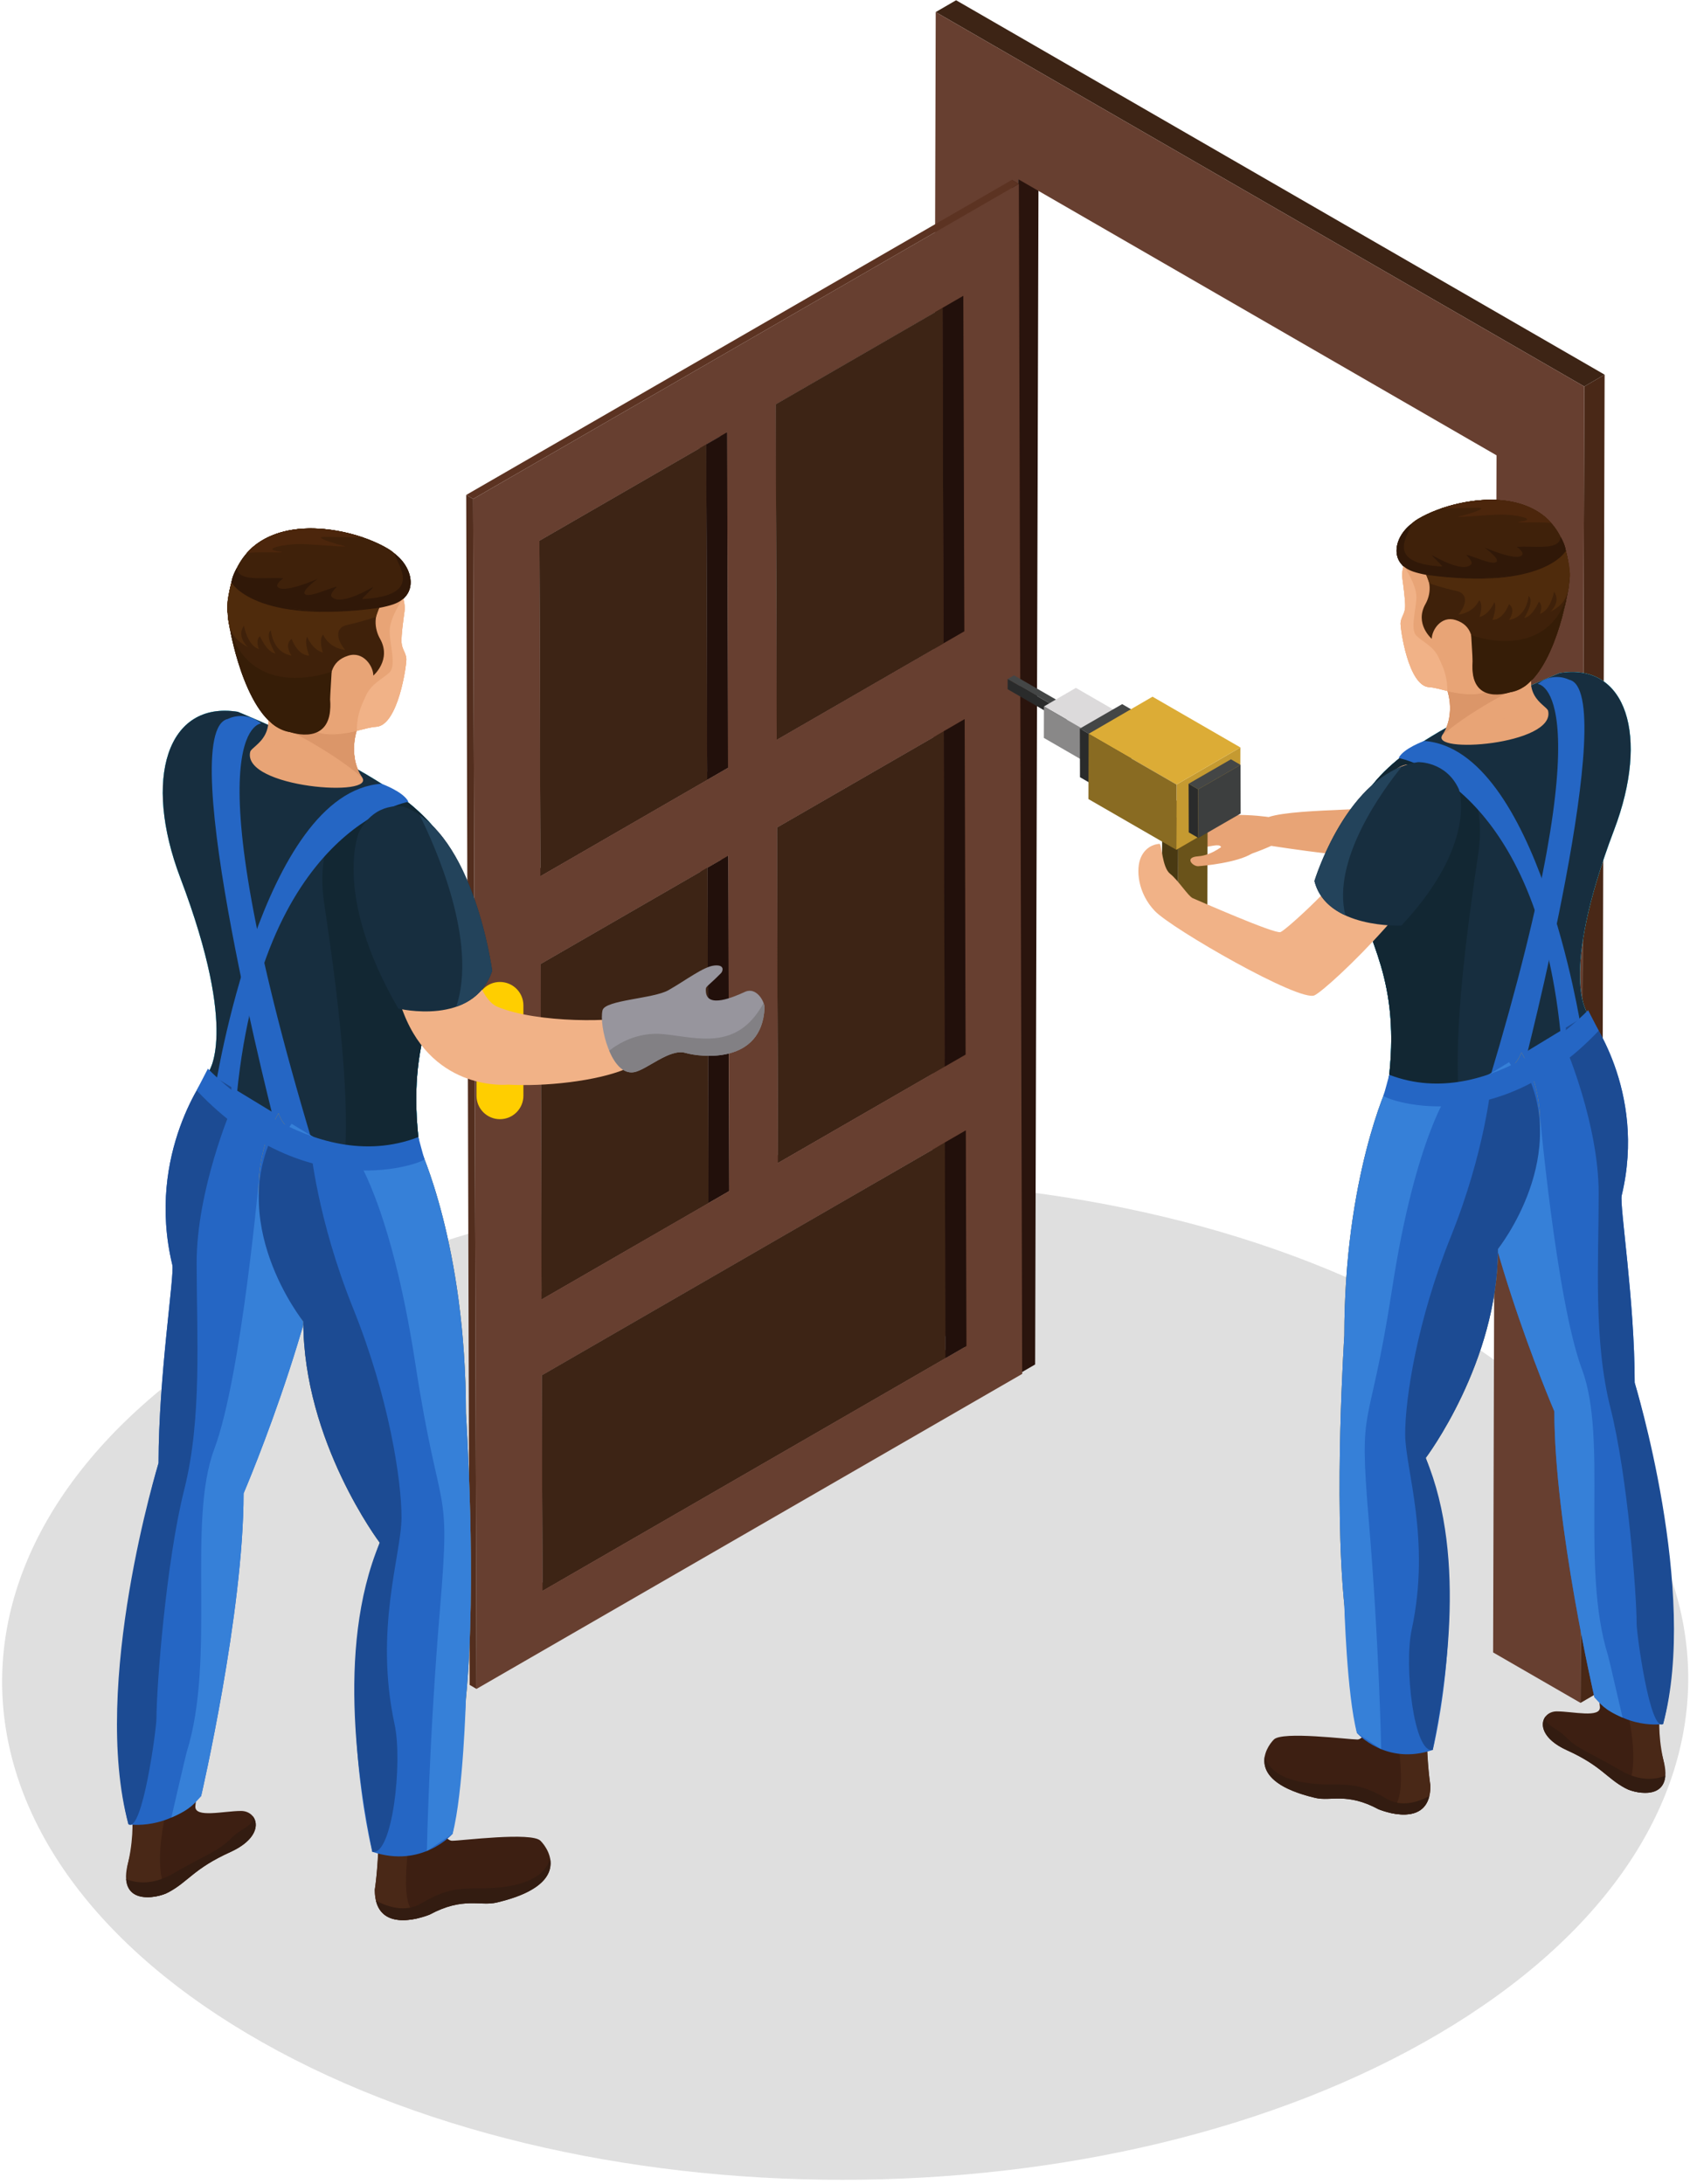 <?xml version="1.0" encoding="UTF-8"?> <svg xmlns="http://www.w3.org/2000/svg" width="195" height="252" viewBox="0 0 195 252" fill="none"><g opacity="0.2"><path d="M28.961 153.107C-9.154 175.625 -9.349 212.13 28.512 234.648C66.377 257.162 127.963 257.162 166.077 234.648C204.186 212.13 204.399 175.625 166.534 153.105C128.666 130.59 67.074 130.594 28.961 153.107Z" fill="#5D5D5D"></path></g><path d="M117.48 20.674L119.83 19.309L119.439 157.449L117.09 158.815L117.48 20.674Z" fill="#2A140D"></path><path d="M182.799 44.598L185.148 43.233L184.719 195.137L182.369 196.502L182.799 44.598Z" fill="#492817"></path><path d="M107.967 1.393L110.318 0.028L185.148 43.233L182.799 44.598L107.967 1.393Z" fill="#3D2415"></path><path d="M182.799 44.598L182.369 196.502L172.283 190.68L172.676 52.541L117.48 20.674L117.09 158.815L107.537 153.297L107.967 1.393L182.799 44.598Z" fill="#673F30"></path><path d="M111.438 130.443L110.639 129.979L110.705 154.859L111.51 155.324L111.438 130.443Z" fill="#532E1E"></path><path d="M109.088 156.719L108.303 156.252L61.783 183.106L62.592 183.57L109.088 156.719Z" fill="#361A11"></path><path d="M111.51 155.324L110.705 154.859L61.783 183.106L62.592 183.57L111.51 155.324Z" fill="#5C3322"></path><path d="M109.023 131.836L108.227 131.371L108.303 156.252L109.088 156.719L109.023 131.836Z" fill="#31170F"></path><path d="M111.438 130.443L110.639 129.979L108.227 131.371L109.023 131.836L111.438 130.443Z" fill="#361A11"></path><path d="M111.307 82.984L110.506 82.523L110.613 121.231L111.414 121.693L111.307 82.984Z" fill="#532E1E"></path><path d="M111.414 121.693L110.613 121.231L88.965 133.732L89.756 134.191L111.414 121.693Z" fill="#5C3322"></path><path d="M109.002 123.088L108.201 122.625L88.965 133.732L89.756 134.191L109.002 123.088Z" fill="#361A11"></path><path d="M108.896 84.378L108.094 83.915L108.201 122.625L109.002 123.088L108.896 84.378Z" fill="#31170F"></path><path d="M111.307 82.984L110.506 82.523L108.094 83.915L108.896 84.378L111.307 82.984Z" fill="#361A11"></path><path d="M109.023 131.836L108.227 131.371L61.713 158.225L62.514 158.69L109.023 131.836Z" fill="#462317"></path><path d="M62.514 158.69L62.592 183.57L109.088 156.719L109.023 131.836L62.514 158.69Z" fill="#3D2415"></path><path d="M62.514 158.69L61.713 158.225L61.783 183.106L62.592 183.57L62.514 158.69Z" fill="#3E2015"></path><path d="M84.138 137.438L83.343 136.975L61.69 149.475L62.486 149.938L84.138 137.438Z" fill="#5C3322"></path><path d="M81.743 138.826L80.939 138.363L61.69 149.475L62.486 149.938L81.743 138.826Z" fill="#361A11"></path><path d="M89.645 95.487L89.755 134.191L109.002 123.088L108.896 84.378L89.645 95.487Z" fill="#3D2415"></path><path d="M89.646 95.487L88.85 95.019L88.965 133.732L89.756 134.191L89.646 95.487Z" fill="#3E2015"></path><path d="M108.896 84.378L108.094 83.915L88.85 95.02L89.646 95.487L108.896 84.378Z" fill="#462317"></path><path d="M84.039 98.728L83.24 98.266L83.344 136.975L84.139 137.438L84.039 98.728Z" fill="#532E1E"></path><path d="M81.631 100.117L80.834 99.652L80.94 138.363L81.744 138.826L81.631 100.117Z" fill="#31170F"></path><path d="M81.631 100.117L81.744 138.826L62.486 149.938L84.139 137.438L84.039 98.728L81.631 100.117Z" fill="#22100B"></path><path d="M84.039 98.728L83.24 98.266L80.834 99.652L81.631 100.117L84.039 98.728Z" fill="#361A11"></path><path d="M111.268 72.847L110.477 72.389L88.818 84.887L89.625 85.35L111.268 72.847Z" fill="#5C3322"></path><path d="M108.865 74.241L108.065 73.779L88.818 84.887L89.625 85.35L108.865 74.241Z" fill="#361A11"></path><path d="M111.152 34.143L110.363 33.682L110.477 72.389L111.268 72.847L111.152 34.143Z" fill="#532E1E"></path><path d="M117.559 21.225L116.76 20.759L117.146 158.072L117.943 158.539L117.559 21.225Z" fill="#31170F"></path><path d="M108.748 35.532L107.959 35.069L108.065 73.779L108.865 74.241L108.748 35.532Z" fill="#31170F"></path><path d="M111.152 34.143L110.363 33.682L107.959 35.069L108.748 35.532L111.152 34.143Z" fill="#361A11"></path><path d="M62.379 111.229L61.582 110.768L61.69 149.475L62.486 149.938L62.379 111.229Z" fill="#3E2015"></path><path d="M81.631 100.117L80.834 99.652L61.582 110.768L62.379 111.229L81.631 100.117Z" fill="#462317"></path><path d="M62.379 111.229L62.486 149.938L81.744 138.826L81.631 100.117L62.379 111.229Z" fill="#3D2415"></path><path d="M84 88.592L83.209 88.13L61.551 100.631L62.352 101.098L84 88.592Z" fill="#5C3322"></path><path d="M81.596 89.984L80.803 89.518L61.551 100.631L62.352 101.098L81.596 89.984Z" fill="#361A11"></path><path d="M89.51 46.646L88.713 46.179L88.818 84.887L89.625 85.35L89.51 46.646Z" fill="#3E2015"></path><path d="M108.748 35.532L107.959 35.069L88.713 46.179L89.51 46.646L108.748 35.532Z" fill="#462317"></path><path d="M83.898 49.884L83.096 49.422L83.209 88.13L84 88.592L83.898 49.884Z" fill="#532E1E"></path><path d="M83.898 49.884L83.096 49.422L80.693 50.808L81.492 51.274L83.898 49.884Z" fill="#361A11"></path><path d="M81.492 51.274L80.693 50.808L80.803 89.518L81.596 89.984L81.492 51.274Z" fill="#31170F"></path><path d="M62.24 62.389L61.451 61.923L61.551 100.631L62.352 101.098L62.24 62.389Z" fill="#3E2015"></path><path d="M81.492 51.274L80.693 50.808L61.451 61.923L62.24 62.389L81.492 51.274Z" fill="#462317"></path><path d="M62.24 62.389L62.352 101.098L81.596 89.984L81.492 51.274L62.24 62.389Z" fill="#3D2415"></path><path d="M54.59 57.574L54.981 194.889L117.944 158.539L117.559 21.224L54.59 57.574ZM111.152 34.143L111.267 72.848L89.624 85.35L89.509 46.646L108.747 35.533L111.152 34.143ZM111.307 82.984L111.414 121.693L89.756 134.191L89.647 95.486L108.897 84.377L111.307 82.984ZM62.592 183.57L62.514 158.689L109.024 131.835L111.438 130.442L111.51 155.323L62.592 183.57ZM62.486 149.938L62.379 111.229L81.631 100.117L84.039 98.728L84.139 137.438L62.486 149.938ZM62.352 101.098L62.241 62.389L81.493 51.274L83.899 49.884L84 88.592L62.352 101.098Z" fill="#673F30"></path><path d="M109.023 131.836L111.438 130.443L111.51 155.324L62.592 183.57L109.088 156.719L109.023 131.836Z" fill="#22100B"></path><path d="M108.748 35.532L108.865 74.241L89.625 85.35L111.268 72.847L111.152 34.143L108.748 35.532Z" fill="#22100B"></path><path d="M89.51 46.646L89.625 85.35L108.865 74.241L108.748 35.532L89.51 46.646Z" fill="#3D2415"></path><path d="M81.492 51.274L81.596 89.984L62.352 101.098L84 88.592L83.898 49.884L81.492 51.274Z" fill="#22100B"></path><path d="M117.559 21.225L116.76 20.759L53.793 57.112L54.59 57.574L117.559 21.225Z" fill="#5C3322"></path><path d="M54.59 57.574L53.793 57.112L54.188 194.422L54.98 194.889L54.59 57.574Z" fill="#532E1E"></path><path d="M108.896 84.378L109.002 123.088L89.756 134.191L111.414 121.693L111.307 82.984L108.896 84.378Z" fill="#22100B"></path><path d="M54.98 126.443C54.98 127.935 56.193 129.146 57.682 129.146C59.178 129.146 60.392 127.935 60.392 126.443V116.013C60.392 114.521 59.178 113.312 57.682 113.312C56.193 113.312 54.98 114.521 54.98 116.013V126.443Z" fill="#FFCE00"></path><path d="M27.438 82.137C27.438 82.137 41.944 88.035 47.858 93.238C53.77 98.44 53.114 102.607 52.156 108.696C51.193 114.786 46.7 119.331 48.415 132.413C48.415 132.413 35.252 136.745 23.989 123.802C23.989 123.802 27.692 119.452 20.805 101.292C16.479 89.891 19.264 80.847 27.438 82.137Z" fill="#44D0E9"></path><path d="M41.203 82.978C41.203 82.978 39.656 86.999 41.736 89.642C43.654 92.079 27.927 90.915 28.869 86.764C29.051 85.956 33.066 84.872 29.523 78.842L41.203 82.978Z" fill="#E8A476"></path><path d="M40.927 87.356C40.927 87.356 36.784 90.994 30.943 85.148L31.464 83.231L31.591 82.154L34.575 71.773C34.575 71.773 36.331 79.239 37.739 81.324C38.341 82.216 41.02 84.114 41.02 84.114C41.02 84.114 40.415 85.63 40.927 87.356Z" fill="#E8A476"></path><path d="M41.833 89.8C41.833 89.8 38.972 86.921 30.823 82.996L41.339 83.795C41.339 83.795 39.95 86.972 41.833 89.8Z" fill="#DB9669"></path><path d="M44.29 64.815C44.29 64.815 46.962 68.331 46.675 70.527C46.573 71.292 46.282 73.295 46.329 74.11C46.372 74.923 46.847 75.335 46.888 76.025C46.923 76.715 45.947 83.719 43.408 83.865C40.871 84.009 37.492 86.969 29.701 80.013C29.701 80.013 23.773 72.923 28.213 65.433C28.213 65.433 33.901 57.801 44.29 64.815Z" fill="#F1B287"></path><path d="M46.406 69.186C46.406 69.186 44.958 71.325 44.958 72.831C44.958 74.334 45.751 76.779 44.958 77.574C44.157 78.371 42.84 78.844 42.194 80.337C41.858 81.12 41.174 82.261 41.174 84.326C41.174 84.326 36.33 85.75 35.19 83.326L36.192 74.637L38.971 68.733L46.369 69.081L46.406 69.186Z" fill="#E8A476"></path><path d="M26.264 70.306C26.168 73.522 29.215 81.392 31.366 83.475C32.261 84.338 35.028 85.176 36.684 84.324C39.852 82.699 36.02 76.965 40.178 75.66C41.924 75.11 43.078 76.884 43.078 77.958C43.078 77.958 45.221 76.129 43.848 73.704C43.282 72.717 42.827 70.768 44.545 69.119C45.496 68.206 45.742 68.488 46.336 69.059C46.924 69.626 48.076 65.287 44.76 63.315C39.414 60.145 26.617 58.4 26.264 70.306Z" fill="#3F210A"></path><path fill-rule="evenodd" clip-rule="evenodd" d="M38.266 77.505C38.266 77.505 29.385 80.903 26.602 72.923C26.602 72.923 28.526 83.805 33.502 84.489C33.502 84.489 38.557 86.289 38.08 80.71L38.266 77.505Z" fill="#361D07"></path><path fill-rule="evenodd" clip-rule="evenodd" d="M43.875 70.121C43.875 70.121 30.088 72.357 26.707 67.228C26.707 67.228 26.76 66.505 27.35 65.514C27.35 65.514 27.719 72.282 43.875 70.121Z" fill="#301808"></path><path fill-rule="evenodd" clip-rule="evenodd" d="M30.152 69.146C33.09 70.836 41.691 70.965 45.33 69.754C48.293 68.764 47.756 65.583 45.549 63.903C45.721 65.1 49.115 68.709 41.836 69.133C41.592 69.146 42.731 68.227 43.098 67.702C43.098 67.702 39.289 70.034 38.266 68.859C38.053 68.613 38.457 68.135 38.875 67.702C38.113 67.807 35.902 68.915 35.254 68.607C34.582 68.278 36.641 66.806 36.641 66.806C36.641 66.806 32.631 68.574 32.02 67.702C31.854 67.462 32.301 66.969 32.702 66.736C30.643 66.578 27.987 67.116 27.438 65.912C27.438 65.82 27.426 66.003 27.438 65.912C27.473 66.788 28.602 68.253 30.152 69.146Z" fill="#301808"></path><path d="M43.375 71.186C43.375 71.186 31.861 75.338 26.273 70.724C26.273 70.724 25.982 69.9 26.706 67.227C26.706 67.227 29.436 72.115 43.755 70.143L43.375 71.186Z" fill="#4F2B0C"></path><path d="M43.375 71.186C43.375 71.186 30.6 72.86 26.35 69.081C26.35 69.081 26.254 70.378 26.309 71.146C26.457 73.224 27.334 73.975 28.616 74.673C28.616 74.673 27.239 73.497 28.147 72.195C28.147 72.195 28.503 74.429 29.87 74.911C29.87 74.911 29.429 73.845 30.001 73.427C30.001 73.427 30.776 75.261 31.782 75.41C31.782 75.41 30.471 73.31 31.255 72.737C31.255 72.737 31.411 75.277 33.634 75.646C33.634 75.646 32.732 74.391 33.65 73.722C33.65 73.722 34.316 75.646 35.67 75.646C35.67 75.646 35.086 74.162 35.432 73.477C35.432 73.477 36.049 75.002 37.252 75.293C37.252 75.293 36.729 73.786 37.285 73.228C37.285 73.228 37.842 74.733 39.832 75.009C39.832 75.009 38.295 73.258 39.455 72.365C40.074 71.887 43.375 71.186 43.375 71.186Z" fill="#4F2B0C"></path><path d="M28.426 63.893C28.426 63.893 31.959 58.829 41.953 62.04C41.953 62.04 38.693 61.954 37.408 61.954C36.125 61.954 38.435 62.702 39.631 62.978C40.83 63.26 36.125 62.779 34.533 62.779C32.937 62.779 30.131 63.318 32.101 63.618C34.072 63.919 28.76 63.555 28.426 63.893Z" fill="#4C260C"></path><path d="M48.414 132.412C46.699 119.33 51.191 114.785 52.154 108.695C53.113 102.606 53.769 98.439 47.857 93.237C47.326 92.77 46.722 92.296 46.068 91.821C40.798 90.734 36.129 95.737 37.406 104.254C39.006 114.912 40.261 125.566 39.832 132.882C44.846 133.586 48.414 132.412 48.414 132.412Z" fill="#43ADD6"></path><path d="M27.438 82.137C27.438 82.137 41.944 88.035 47.858 93.238C53.77 98.44 53.114 102.607 52.156 108.696C51.193 114.786 46.7 119.331 48.415 132.413C48.415 132.413 35.252 136.745 23.989 123.802C23.989 123.802 27.692 119.452 20.805 101.292C16.479 89.891 19.264 80.847 27.438 82.137Z" fill="#44D0E9"></path><path d="M41.203 82.978C41.203 82.978 39.656 86.999 41.736 89.642C43.654 92.079 27.927 90.915 28.869 86.764C29.051 85.956 33.066 84.872 29.523 78.842L41.203 82.978Z" fill="#E8A476"></path><path d="M40.927 87.356C40.927 87.356 36.784 90.994 30.943 85.148L31.464 83.231L31.591 82.154L34.575 71.773C34.575 71.773 36.331 79.239 37.739 81.324C38.341 82.216 41.02 84.114 41.02 84.114C41.02 84.114 40.415 85.63 40.927 87.356Z" fill="#E8A476"></path><path d="M41.833 89.8C41.833 89.8 38.972 86.921 30.823 82.996L41.339 83.795C41.339 83.795 39.95 86.972 41.833 89.8Z" fill="#DB9669"></path><path d="M44.29 64.815C44.29 64.815 46.962 68.331 46.675 70.527C46.573 71.292 46.282 73.295 46.329 74.11C46.372 74.923 46.847 75.335 46.888 76.025C46.923 76.715 45.947 83.719 43.408 83.865C40.871 84.009 37.492 86.969 29.701 80.013C29.701 80.013 23.773 72.923 28.213 65.433C28.213 65.433 33.901 57.801 44.29 64.815Z" fill="#F1B287"></path><path d="M46.406 69.186C46.406 69.186 44.958 71.325 44.958 72.831C44.958 74.334 45.751 76.779 44.958 77.574C44.157 78.371 42.84 78.844 42.194 80.337C41.858 81.12 41.174 82.261 41.174 84.326C41.174 84.326 36.33 85.75 35.19 83.326L36.192 74.637L38.971 68.733L46.369 69.081L46.406 69.186Z" fill="#E8A476"></path><path d="M26.264 70.306C26.168 73.522 29.215 81.392 31.366 83.475C32.261 84.338 35.028 85.176 36.684 84.324C39.852 82.699 36.02 76.965 40.178 75.66C41.924 75.11 43.078 76.884 43.078 77.958C43.078 77.958 45.221 76.129 43.848 73.704C43.282 72.717 42.827 70.768 44.545 69.119C45.496 68.206 45.742 68.488 46.336 69.059C46.924 69.626 48.076 65.287 44.76 63.315C39.414 60.145 26.617 58.4 26.264 70.306Z" fill="#3F210A"></path><path fill-rule="evenodd" clip-rule="evenodd" d="M38.266 77.505C38.266 77.505 29.385 80.903 26.602 72.923C26.602 72.923 28.526 83.805 33.502 84.489C33.502 84.489 38.557 86.289 38.08 80.71L38.266 77.505Z" fill="#361D07"></path><path fill-rule="evenodd" clip-rule="evenodd" d="M43.875 70.121C43.875 70.121 30.088 72.357 26.707 67.228C26.707 67.228 26.76 66.505 27.35 65.514C27.35 65.514 27.719 72.282 43.875 70.121Z" fill="#301808"></path><path fill-rule="evenodd" clip-rule="evenodd" d="M30.152 69.146C33.09 70.836 41.691 70.965 45.33 69.754C48.293 68.764 47.756 65.583 45.549 63.903C45.721 65.1 49.115 68.709 41.836 69.133C41.592 69.146 42.731 68.227 43.098 67.702C43.098 67.702 39.289 70.034 38.266 68.859C38.053 68.613 38.457 68.135 38.875 67.702C38.113 67.807 35.902 68.915 35.254 68.607C34.582 68.278 36.641 66.806 36.641 66.806C36.641 66.806 32.631 68.574 32.02 67.702C31.854 67.462 32.301 66.969 32.702 66.736C30.643 66.578 27.987 67.116 27.438 65.912C27.438 65.82 27.426 66.003 27.438 65.912C27.473 66.788 28.602 68.253 30.152 69.146Z" fill="#301808"></path><path d="M43.375 71.186C43.375 71.186 31.861 75.338 26.273 70.724C26.273 70.724 25.982 69.9 26.706 67.227C26.706 67.227 29.436 72.115 43.755 70.143L43.375 71.186Z" fill="#4F2B0C"></path><path d="M43.375 71.186C43.375 71.186 30.6 72.86 26.35 69.081C26.35 69.081 26.254 70.378 26.309 71.146C26.457 73.224 27.334 73.975 28.616 74.673C28.616 74.673 27.239 73.497 28.147 72.195C28.147 72.195 28.503 74.429 29.87 74.911C29.87 74.911 29.429 73.845 30.001 73.427C30.001 73.427 30.776 75.261 31.782 75.41C31.782 75.41 30.471 73.31 31.255 72.737C31.255 72.737 31.411 75.277 33.634 75.646C33.634 75.646 32.732 74.391 33.65 73.722C33.65 73.722 34.316 75.646 35.67 75.646C35.67 75.646 35.086 74.162 35.432 73.477C35.432 73.477 36.049 75.002 37.252 75.293C37.252 75.293 36.729 73.786 37.285 73.228C37.285 73.228 37.842 74.733 39.832 75.009C39.832 75.009 38.295 73.258 39.455 72.365C40.074 71.887 43.375 71.186 43.375 71.186Z" fill="#4F2B0C"></path><path d="M28.426 63.893C28.426 63.893 31.959 58.829 41.953 62.04C41.953 62.04 38.693 61.954 37.408 61.954C36.125 61.954 38.435 62.702 39.631 62.978C40.83 63.26 36.125 62.779 34.533 62.779C32.937 62.779 30.131 63.318 32.101 63.618C34.072 63.919 28.76 63.555 28.426 63.893Z" fill="#4C260C"></path><path d="M48.414 132.412C46.699 119.33 51.191 114.785 52.154 108.695C53.113 102.606 53.769 98.439 47.857 93.237C47.326 92.77 46.722 92.296 46.068 91.821C40.798 90.734 36.129 95.737 37.406 104.254C39.006 114.912 40.261 125.566 39.832 132.882C44.846 133.586 48.414 132.412 48.414 132.412Z" fill="#43ADD6"></path><path d="M27.438 82.137C27.438 82.137 41.944 88.035 47.858 93.238C53.77 98.44 53.114 102.607 52.156 108.696C51.193 114.786 46.7 119.331 48.415 132.413C48.415 132.413 35.252 136.745 23.989 123.802C23.989 123.802 27.692 119.452 20.805 101.292C16.479 89.891 19.264 80.847 27.438 82.137Z" fill="#172E3F"></path><path d="M41.203 82.978C41.203 82.978 39.656 86.999 41.736 89.642C43.654 92.079 27.927 90.915 28.869 86.764C29.051 85.956 33.066 84.872 29.523 78.842L41.203 82.978Z" fill="#E8A476"></path><path d="M40.927 87.356C40.927 87.356 36.784 90.994 30.943 85.148L31.464 83.231L31.591 82.154L34.575 71.773C34.575 71.773 36.331 79.239 37.739 81.324C38.341 82.216 41.02 84.114 41.02 84.114C41.02 84.114 40.415 85.63 40.927 87.356Z" fill="#E8A476"></path><path d="M41.833 89.8C41.833 89.8 38.972 86.921 30.823 82.996L41.339 83.795C41.339 83.795 39.95 86.972 41.833 89.8Z" fill="#DB9669"></path><path d="M44.29 64.815C44.29 64.815 46.962 68.331 46.675 70.527C46.573 71.292 46.282 73.295 46.329 74.11C46.372 74.923 46.847 75.335 46.888 76.025C46.923 76.715 45.947 83.719 43.408 83.865C40.871 84.009 37.492 86.969 29.701 80.013C29.701 80.013 23.773 72.923 28.213 65.433C28.213 65.433 33.901 57.801 44.29 64.815Z" fill="#F1B287"></path><path d="M46.406 69.186C46.406 69.186 44.958 71.325 44.958 72.831C44.958 74.334 45.751 76.779 44.958 77.574C44.157 78.371 42.84 78.844 42.194 80.337C41.858 81.12 41.174 82.261 41.174 84.326C41.174 84.326 36.33 85.75 35.19 83.326L36.192 74.637L38.971 68.733L46.369 69.081L46.406 69.186Z" fill="#E8A476"></path><path d="M26.264 70.306C26.168 73.522 29.215 81.392 31.366 83.475C32.261 84.338 35.028 85.176 36.684 84.324C39.852 82.699 36.02 76.965 40.178 75.66C41.924 75.11 43.078 76.884 43.078 77.958C43.078 77.958 45.221 76.129 43.848 73.704C43.282 72.717 42.827 70.768 44.545 69.119C45.496 68.206 45.742 68.488 46.336 69.059C46.924 69.626 48.076 65.287 44.76 63.315C39.414 60.145 26.617 58.4 26.264 70.306Z" fill="#3F210A"></path><path fill-rule="evenodd" clip-rule="evenodd" d="M38.266 77.505C38.266 77.505 29.385 80.903 26.602 72.923C26.602 72.923 28.526 83.805 33.502 84.489C33.502 84.489 38.557 86.289 38.08 80.71L38.266 77.505Z" fill="#361D07"></path><path fill-rule="evenodd" clip-rule="evenodd" d="M43.875 70.121C43.875 70.121 30.088 72.357 26.707 67.228C26.707 67.228 26.76 66.505 27.35 65.514C27.35 65.514 27.719 72.282 43.875 70.121Z" fill="#301808"></path><path fill-rule="evenodd" clip-rule="evenodd" d="M30.152 69.146C33.09 70.836 41.691 70.965 45.33 69.754C48.293 68.764 47.756 65.583 45.549 63.903C45.721 65.1 49.115 68.709 41.836 69.133C41.592 69.146 42.731 68.227 43.098 67.702C43.098 67.702 39.289 70.034 38.266 68.859C38.053 68.613 38.457 68.135 38.875 67.702C38.113 67.807 35.902 68.915 35.254 68.607C34.582 68.278 36.641 66.806 36.641 66.806C36.641 66.806 32.631 68.574 32.02 67.702C31.854 67.462 32.301 66.969 32.702 66.736C30.643 66.578 27.987 67.116 27.438 65.912C27.438 65.82 27.426 66.003 27.438 65.912C27.473 66.788 28.602 68.253 30.152 69.146Z" fill="#301808"></path><path d="M43.375 71.186C43.375 71.186 31.861 75.338 26.273 70.724C26.273 70.724 25.982 69.9 26.706 67.227C26.706 67.227 29.436 72.115 43.755 70.143L43.375 71.186Z" fill="#4F2B0C"></path><path d="M43.375 71.186C43.375 71.186 30.6 72.86 26.35 69.081C26.35 69.081 26.254 70.378 26.309 71.146C26.457 73.224 27.334 73.975 28.616 74.673C28.616 74.673 27.239 73.497 28.147 72.195C28.147 72.195 28.503 74.429 29.87 74.911C29.87 74.911 29.429 73.845 30.001 73.427C30.001 73.427 30.776 75.261 31.782 75.41C31.782 75.41 30.471 73.31 31.255 72.737C31.255 72.737 31.411 75.277 33.634 75.646C33.634 75.646 32.732 74.391 33.65 73.722C33.65 73.722 34.316 75.646 35.67 75.646C35.67 75.646 35.086 74.162 35.432 73.477C35.432 73.477 36.049 75.002 37.252 75.293C37.252 75.293 36.729 73.786 37.285 73.228C37.285 73.228 37.842 74.733 39.832 75.009C39.832 75.009 38.295 73.258 39.455 72.365C40.074 71.887 43.375 71.186 43.375 71.186Z" fill="#4F2B0C"></path><path d="M28.426 63.893C28.426 63.893 31.959 58.829 41.953 62.04C41.953 62.04 38.693 61.954 37.408 61.954C36.125 61.954 38.435 62.702 39.631 62.978C40.83 63.26 36.125 62.779 34.533 62.779C32.937 62.779 30.131 63.318 32.101 63.618C34.072 63.919 28.76 63.555 28.426 63.893Z" fill="#4C260C"></path><path d="M48.414 132.412C46.699 119.33 51.191 114.785 52.154 108.695C53.113 102.606 53.769 98.439 47.857 93.237C47.326 92.77 46.722 92.296 46.068 91.821C40.798 90.734 36.129 95.737 37.406 104.254C39.006 114.912 40.261 125.566 39.832 132.882C44.846 133.586 48.414 132.412 48.414 132.412Z" fill="#122733"></path><path d="M14.82 205.174C14.82 205.174 13.57 201.395 15.597 203.211C17.626 205.027 17.794 204.553 21.443 203.211C22.484 202.826 24.05 201.424 23.785 202.693C22.881 207.013 22.662 206.959 22.543 208.42C22.426 209.83 25.838 208.971 27.814 208.971C29.793 208.971 30.777 211.813 26.568 213.719C22.355 215.627 21.754 217.114 19.451 218.352C18.076 219.09 13.365 220.02 14.818 214.805C16.275 209.59 14.82 205.174 14.82 205.174Z" fill="#3D1F12"></path><path d="M42 196.336C41.326 193.486 44.23 198.705 53.047 194.746C53.047 194.746 54.857 194.906 51.992 201.65C49.015 208.654 51.07 212.41 52.16 212.41C53.25 212.41 61.324 211.369 62.363 212.41C63.404 213.449 65.943 217.502 57.312 219.541C55.4 219.992 53.449 218.848 49.583 220.93C49.583 220.93 43.243 223.604 43.243 218.059C43.243 218.059 44.832 208.373 42 196.336Z" fill="#3D1F12"></path><path d="M15.025 202.795C12.998 200.981 15.236 209.334 15.236 209.334C15.236 209.334 15.513 211.615 14.818 214.805C13.779 219.584 17.55 219.178 19.177 218.483C18.081 215.883 18.001 212.094 20.622 203.518L19.181 203.666C17.133 203.762 16.18 203.828 15.025 202.795Z" fill="#492817"></path><path d="M19.451 218.352C21.754 217.114 22.355 215.627 26.568 213.719C29.582 212.354 29.933 210.512 29.162 209.573C29.271 210.755 27.937 210.866 26.699 212.104C25.144 213.661 23.863 213.942 19.961 216.204C17.59 217.581 15.686 217.286 14.555 216.841C14.769 219.729 18.295 218.973 19.451 218.352Z" fill="#331C11"></path><path d="M42.098 196.01C44.93 208.047 43.244 218.059 43.244 218.059C43.244 222.004 46.455 221.79 48.309 221.334C47.209 220.246 46.038 219.719 47.592 209.572C48.608 202.924 48.27 199.039 47.688 196.818C42.893 197.021 41.607 193.928 42.098 196.01Z" fill="#492817"></path><path d="M49.584 220.93C53.449 218.848 55.4 219.992 57.313 219.541C62.883 218.227 63.797 216.07 63.471 214.43C62.614 217.731 57.379 217.903 55.383 217.903C53.078 217.903 51.527 217.903 48.59 219.647C46.758 220.739 44.682 220.02 43.385 219.323C44.305 223.152 49.584 220.93 49.584 220.93Z" fill="#331C11"></path><path d="M30.143 83.477C30.143 83.477 21.614 83.751 36.061 131.869L31.924 130.584C31.924 130.584 19.922 84.309 26.303 82.957C26.303 82.957 28.199 81.925 30.143 83.477Z" fill="#2566C4"></path><path d="M47.127 92.519C47.127 92.519 29.889 95.562 27.211 127.606L24.848 125.473C24.848 125.473 30.188 91.404 44.012 90.437C44.012 90.437 46.555 91.347 47.127 92.519Z" fill="#2566C4"></path><path d="M23.988 123.801C23.988 123.801 16.783 133.045 19.881 145.951C20.16 147.111 18.295 158.818 18.295 168.82C18.295 168.82 10.754 194.425 14.82 210.511C14.82 210.511 19.445 211.314 23.209 207.249C23.209 207.249 28.105 186.14 28.105 172.327C28.105 172.327 38.578 147.946 38.578 132.671L23.988 123.801Z" fill="#2566C4"></path><path d="M23.209 207.25C23.209 207.25 28.105 186.141 28.105 172.328C28.105 172.328 38.578 147.947 38.578 132.672L33.644 129.676L29.972 135.072C29.972 135.072 27.9 158.736 24.726 167.207C21.548 175.676 24.937 191.35 21.548 202.15C21.429 202.529 19.853 209.4 19.773 209.73C22.033 208.791 22.51 208.006 23.209 207.25Z" fill="#3680D8"></path><path d="M48.414 132.412C48.414 132.412 53.758 143.676 53.758 163.066C53.758 163.066 55.063 182.783 53.758 195.998C53.758 195.998 50.824 204.775 49.82 210.19C49.82 210.19 50.445 214.09 44.724 212.141C44.724 212.141 37.995 193.832 43.818 178.016C43.818 178.016 34.998 166.356 34.998 152.491C34.998 152.491 25.678 139.573 32.139 128.456C32.139 128.456 33.688 134.982 48.414 132.412Z" fill="#EDA006"></path><path d="M48.414 132.412C48.414 132.412 53.758 143.676 53.758 163.066C53.758 163.066 55.063 182.783 53.758 195.998C53.758 195.998 53.225 206.199 52.221 211.615C52.221 211.615 48.682 215.631 42.957 213.681C42.957 213.681 37.996 193.831 43.818 178.015C43.818 178.015 34.998 166.355 34.998 152.49C34.998 152.49 25.678 139.572 32.139 128.455C32.139 128.455 33.688 134.982 48.414 132.412Z" fill="#2566C4"></path><path d="M53.758 163.066C53.758 143.675 48.414 132.412 48.414 132.412C45.523 132.918 43.141 133.068 41.178 132.99L40.848 133.109C40.848 133.109 45.057 138.724 47.916 157.304C50.775 175.89 52.047 170.488 50.775 185.577C49.504 200.667 49.255 213.587 49.255 213.587L52.22 211.614C53.464 206.885 53.757 195.997 53.757 195.997C55.063 182.783 53.758 163.066 53.758 163.066Z" fill="#3680D8"></path><path d="M19.881 145.951C20.16 147.111 18.295 158.818 18.295 168.82C18.295 168.82 10.451 194.332 14.82 210.511C16.435 211.583 18.054 199.454 18.054 198.284C18.054 194.632 19.167 180.178 21.251 171.919C23.341 163.657 22.69 154.132 22.69 145.712C22.69 137.294 26.698 127.927 26.698 127.927V125.448L23.987 123.8C23.987 123.8 16.783 133.045 19.881 145.951Z" fill="#1C4B93"></path><path d="M32.139 129.723C25.678 140.84 34.998 152.491 34.998 152.491C34.998 166.356 43.818 178.016 43.818 178.016C38.578 190.557 41.679 206.891 42.957 213.682C45.264 214.206 46.484 203.407 45.533 198.997C43.15 187.956 46.328 179.386 46.328 175.097C46.328 170.81 44.896 161.279 40.738 150.956C36.584 140.63 35.838 132.413 35.838 132.413L35.225 131.653C32.58 130.309 32.139 129.723 32.139 129.723Z" fill="#1C4B93"></path><path d="M23.988 123.316C23.988 123.316 35.92 135.982 48.271 131.211C48.271 131.211 48.861 133.453 48.98 133.764C49.101 134.074 35.585 139.461 22.691 125.828L23.988 123.316Z" fill="#2566C4"></path><path d="M43.885 94.038C43.885 94.038 49.313 93.022 51.334 98.834C53.353 104.649 54.23 114.845 57.383 116.167C61.99 118.103 71.321 117.976 73.545 117.145C73.545 117.145 77.623 114.745 78.832 113.915C78.832 113.915 81.73 113.862 78.074 116.231C78.074 116.231 82.021 115.985 86.482 115.735C86.482 115.735 87.859 117.061 81.453 120.788C81.453 120.788 78.258 120.772 72.287 123.315C68.832 124.788 62.732 125.403 58.644 125.159C58.644 125.159 50.097 126.052 46.56 116.88C43.025 107.711 37.646 95.912 43.885 94.038Z" fill="#F1B287"></path><path d="M41.426 96.012C41.426 96.012 38.311 103.189 45.959 116.381C45.959 116.381 54.644 118.498 56.789 112.023C56.789 112.023 54.701 96.154 46.617 93.092C46.617 93.092 43.355 92.347 41.426 96.012Z" fill="#172E3F"></path><path d="M56.789 112.023C56.789 112.023 55.014 98.567 48.416 94.049C50.234 97.7 55.148 108.67 52.643 116.168C54.402 115.565 56.016 114.352 56.789 112.023Z" fill="#23435B"></path><path d="M69.525 116.574C69.091 118.299 70.498 124.162 73.14 123.724C74.605 123.476 77.242 120.966 79.083 121.495C80.921 122.024 87.903 122.802 88.214 116.317C88.251 115.587 87.281 113.846 85.962 114.452C84.644 115.055 81.548 116.399 81.448 114.397C81.415 113.715 81.448 114.067 83.2 112.286C83.401 112.079 83.68 111.296 82.43 111.413C81.178 111.532 79.155 113.11 77.121 114.265C75.394 115.246 69.824 115.387 69.525 116.574Z" fill="#97959D"></path><path d="M73.141 123.725C74.606 123.477 77.243 120.967 79.084 121.496C80.922 122.025 87.904 122.803 88.215 116.318C88.225 116.16 88.184 115.953 88.106 115.732C85.061 121.371 80.407 119.701 76.532 119.332C73.477 119.041 71.231 120.496 70.296 121.246C70.93 122.742 71.898 123.93 73.141 123.725Z" fill="#828084"></path><path d="M162.98 92.533C161.41 93.671 149.802 93.151 146.375 94.282C146.375 94.282 138.264 93.02 136.228 96.244C136.228 96.244 134.648 98.416 137.335 98.025C140.023 97.634 140.562 97.348 140.876 97.698C141.192 98.049 139.905 98.366 139.208 99.002C138.268 99.858 138.757 99.59 141.393 99.261C143.793 98.963 146.678 97.607 146.678 97.607C146.678 97.607 158.655 99.505 164.184 99.264C169.715 99.022 177.348 94.092 182.376 89.821C187.403 85.551 173.782 85.493 173.782 85.493C173.782 85.493 167.217 89.456 162.98 92.533Z" fill="#E8A476"></path><path d="M135.953 94.409L139.344 92.439L139.309 104.602L135.922 106.569L135.953 94.409Z" fill="#6A531A"></path><path d="M134.103 93.339L137.492 91.371L139.344 92.439L135.953 94.41L134.103 93.339Z" fill="#765C1D"></path><path d="M135.952 94.409L135.921 106.569L134.067 105.503L134.102 93.338L135.952 94.409Z" fill="#493912"></path><path d="M122.709 82.078L123.447 81.649L123.443 82.823L122.705 83.251L122.709 82.078Z" fill="#3D3E3E"></path><path d="M116.268 78.356L117.004 77.929L123.447 81.649L122.709 82.078L116.268 78.356Z" fill="#444646"></path><path d="M122.709 82.078L122.705 83.251L116.264 79.531L116.268 78.356L122.709 82.078Z" fill="#2A2B2B"></path><path d="M124.952 84.115L128.638 81.974L128.628 85.606L124.94 87.748L124.952 84.115Z" fill="#C5C3C4"></path><path d="M120.454 81.519L124.142 79.377L128.638 81.974L124.952 84.115L120.454 81.519Z" fill="#DCDADB"></path><path d="M124.952 84.115L124.94 87.748L120.446 85.151L120.454 81.519L124.952 84.115Z" fill="#898888"></path><path d="M125.719 90.326L124.613 89.682L124.598 84.071L125.703 84.712L125.719 90.326Z" fill="#2A2B2B"></path><path d="M125.703 84.712L124.598 84.071L129.482 81.251L130.588 81.894L125.703 84.712Z" fill="#444646"></path><path d="M130.588 81.894L130.603 87.505L125.719 90.326L125.703 84.712L130.588 81.894Z" fill="#3D3F3F"></path><path d="M135.75 90.531L143.121 86.249L143.1 93.778L135.727 98.061L135.75 90.531Z" fill="#C59A31"></path><path d="M125.611 84.677L132.982 80.394L143.121 86.249L135.75 90.531L125.611 84.677Z" fill="#DCAC36"></path><path d="M135.75 90.531L135.727 98.061L125.59 92.208L125.611 84.677L135.75 90.531Z" fill="#896B22"></path><path d="M138.268 96.692L137.164 96.05L137.146 90.439L138.252 91.082L138.268 96.692Z" fill="#2A2B2B"></path><path d="M138.252 91.082L137.146 90.44L142.031 87.619L143.138 88.262L138.252 91.082Z" fill="#444646"></path><path d="M143.139 88.262L143.152 93.874L138.269 96.693L138.252 91.082L143.139 88.262Z" fill="#3D3F3F"></path><path d="M179.98 77.662C179.98 77.662 166.277 83.234 160.691 88.149C155.103 93.064 155.724 97 156.63 102.752C157.538 108.505 161.782 112.8 160.163 125.157C160.163 125.157 172.599 129.249 183.239 117.02C183.239 117.02 179.739 112.913 186.247 95.756C190.334 84.987 187.703 76.443 179.98 77.662Z" fill="#44D0E9"></path><path d="M166.977 78.458C166.977 78.458 168.438 82.256 166.473 84.753C164.66 87.055 179.518 85.955 178.629 82.034C178.457 81.271 174.662 80.247 178.012 74.551L166.977 78.458Z" fill="#E8A476"></path><path d="M167.235 82.594C167.235 82.594 171.149 86.03 176.667 80.508L176.177 78.697L176.056 77.679L173.236 67.872C173.236 67.872 171.578 74.925 170.246 76.895C169.678 77.737 167.148 79.529 167.148 79.529C167.148 79.529 167.718 80.963 167.235 82.594Z" fill="#E8A476"></path><path d="M166.381 84.903C166.381 84.903 169.082 82.183 176.783 78.475L166.845 79.229C166.845 79.229 168.16 82.231 166.381 84.903Z" fill="#DB9669"></path><path d="M164.058 61.298C164.058 61.298 161.535 64.62 161.808 66.694C161.902 67.417 162.175 69.31 162.132 70.08C162.091 70.848 161.644 71.237 161.603 71.889C161.57 72.54 162.494 79.157 164.892 79.295C167.29 79.43 170.48 82.227 177.843 75.656C177.843 75.656 183.441 68.958 179.247 61.883C179.247 61.883 173.872 54.673 164.058 61.298Z" fill="#F1B287"></path><path d="M162.06 65.428C162.06 65.428 163.427 67.45 163.427 68.871C163.427 70.291 162.679 72.602 163.427 73.352C164.181 74.105 165.429 74.552 166.038 75.962C166.354 76.701 167.001 77.779 167.001 79.731C167.001 79.731 171.577 81.076 172.657 78.785L171.71 70.579L169.081 65.001L162.095 65.329L162.06 65.428Z" fill="#E8A476"></path><path d="M181.087 66.487C181.181 69.525 178.3 76.961 176.267 78.928C175.425 79.743 172.81 80.535 171.244 79.729C168.25 78.193 171.875 72.777 167.943 71.544C166.295 71.024 165.205 72.699 165.205 73.715C165.205 73.715 163.18 71.988 164.478 69.696C165.011 68.763 165.443 66.922 163.82 65.364C162.922 64.502 162.687 64.769 162.127 65.308C161.57 65.844 160.484 61.745 163.617 59.882C168.665 56.888 180.755 55.239 181.087 66.487Z" fill="#3F210A"></path><path fill-rule="evenodd" clip-rule="evenodd" d="M169.752 73.287C169.752 73.287 178.141 76.498 180.769 68.957C180.769 68.957 178.953 79.237 174.25 79.883C174.25 79.883 169.477 81.584 169.928 76.314L169.752 73.287Z" fill="#361D07"></path><path fill-rule="evenodd" clip-rule="evenodd" d="M164.452 66.311C164.452 66.311 177.475 68.424 180.671 63.578C180.671 63.578 180.62 62.895 180.064 61.959C180.064 61.959 179.714 68.353 164.452 66.311Z" fill="#301808"></path><path fill-rule="evenodd" clip-rule="evenodd" d="M177.416 65.391C174.641 66.987 166.516 67.109 163.078 65.965C160.277 65.029 160.784 62.025 162.87 60.438C162.708 61.568 159.502 64.978 166.379 65.377C166.607 65.391 165.532 64.522 165.185 64.025C165.185 64.025 168.784 66.228 169.753 65.118C169.952 64.886 169.571 64.434 169.177 64.025C169.896 64.124 171.986 65.172 172.597 64.88C173.232 64.57 171.288 63.178 171.288 63.178C171.288 63.178 175.075 64.849 175.653 64.025C175.809 63.798 175.387 63.334 175.01 63.112C176.953 62.964 179.461 63.471 179.981 62.334C179.991 62.419 179.981 62.246 179.981 62.334C179.947 63.163 178.881 64.546 177.416 65.391Z" fill="#301808"></path><path d="M164.925 67.318C164.925 67.318 175.8 71.24 181.081 66.881C181.081 66.881 181.354 66.102 180.671 63.578C180.671 63.578 178.091 68.195 164.564 66.333L164.925 67.318Z" fill="#4F2B0C"></path><path d="M164.926 67.318C164.926 67.318 176.992 68.899 181.008 65.329C181.008 65.329 181.098 66.554 181.047 67.28C180.906 69.243 180.08 69.953 178.867 70.612C178.867 70.612 180.168 69.501 179.31 68.271C179.31 68.271 178.974 70.382 177.683 70.837C177.683 70.837 178.099 69.829 177.558 69.435C177.558 69.435 176.827 71.167 175.876 71.309C175.876 71.309 177.114 69.325 176.372 68.783C176.372 68.783 176.227 71.183 174.126 71.532C174.126 71.532 174.977 70.345 174.112 69.713C174.112 69.713 173.481 71.532 172.204 71.532C172.204 71.532 172.755 70.13 172.429 69.483C172.429 69.483 171.847 70.923 170.712 71.198C170.712 71.198 171.204 69.775 170.679 69.247C170.679 69.247 170.154 70.669 168.273 70.93C168.273 70.93 169.724 69.277 168.629 68.432C168.043 67.98 164.926 67.318 164.926 67.318Z" fill="#4F2B0C"></path><path d="M179.045 60.428C179.045 60.428 175.709 55.644 166.268 58.677C166.268 58.677 169.348 58.596 170.561 58.596C171.774 58.596 169.592 59.303 168.461 59.564C167.33 59.83 171.774 59.376 173.277 59.376C174.783 59.376 177.435 59.885 175.574 60.169C173.715 60.452 178.73 60.109 179.045 60.428Z" fill="#4C260C"></path><path d="M160.164 125.157C161.783 112.8 157.539 108.505 156.631 102.752C155.725 97 155.104 93.064 160.692 88.149C161.194 87.708 161.762 87.259 162.381 86.811C167.358 85.785 171.772 90.511 170.563 98.558C169.053 108.627 167.868 118.689 168.272 125.602C163.535 126.263 160.164 125.157 160.164 125.157Z" fill="#43ADD6"></path><path d="M179.98 77.662C179.98 77.662 166.277 83.234 160.691 88.149C155.103 93.064 155.724 97 156.63 102.752C157.538 108.505 161.782 112.8 160.163 125.157C160.163 125.157 172.599 129.249 183.239 117.02C183.239 117.02 179.739 112.913 186.247 95.756C190.334 84.987 187.703 76.443 179.98 77.662Z" fill="#44D0E9"></path><path d="M166.977 78.458C166.977 78.458 168.438 82.256 166.473 84.753C164.66 87.055 179.518 85.955 178.629 82.034C178.457 81.271 174.662 80.247 178.012 74.551L166.977 78.458Z" fill="#E8A476"></path><path d="M167.235 82.594C167.235 82.594 171.149 86.03 176.667 80.508L176.177 78.697L176.056 77.679L173.236 67.872C173.236 67.872 171.578 74.925 170.246 76.895C169.678 77.737 167.148 79.529 167.148 79.529C167.148 79.529 167.718 80.963 167.235 82.594Z" fill="#E8A476"></path><path d="M166.381 84.903C166.381 84.903 169.082 82.183 176.783 78.475L166.845 79.229C166.845 79.229 168.16 82.231 166.381 84.903Z" fill="#DB9669"></path><path d="M164.058 61.298C164.058 61.298 161.535 64.62 161.808 66.694C161.902 67.417 162.175 69.31 162.132 70.08C162.091 70.848 161.644 71.237 161.603 71.889C161.57 72.54 162.494 79.157 164.892 79.295C167.29 79.43 170.48 82.227 177.843 75.656C177.843 75.656 183.441 68.958 179.247 61.883C179.247 61.883 173.872 54.673 164.058 61.298Z" fill="#F1B287"></path><path d="M162.06 65.428C162.06 65.428 163.427 67.45 163.427 68.871C163.427 70.291 162.679 72.602 163.427 73.352C164.181 74.105 165.429 74.552 166.038 75.962C166.354 76.701 167.001 77.779 167.001 79.731C167.001 79.731 171.577 81.076 172.657 78.785L171.71 70.579L169.081 65.001L162.095 65.329L162.06 65.428Z" fill="#E8A476"></path><path d="M181.087 66.487C181.181 69.525 178.3 76.961 176.267 78.928C175.425 79.743 172.81 80.535 171.244 79.729C168.25 78.193 171.875 72.777 167.943 71.544C166.295 71.024 165.205 72.699 165.205 73.715C165.205 73.715 163.18 71.988 164.478 69.696C165.011 68.763 165.443 66.922 163.82 65.364C162.922 64.502 162.687 64.769 162.127 65.308C161.57 65.844 160.484 61.745 163.617 59.882C168.665 56.888 180.755 55.239 181.087 66.487Z" fill="#3F210A"></path><path fill-rule="evenodd" clip-rule="evenodd" d="M169.752 73.287C169.752 73.287 178.141 76.498 180.769 68.957C180.769 68.957 178.953 79.237 174.25 79.883C174.25 79.883 169.477 81.584 169.928 76.314L169.752 73.287Z" fill="#361D07"></path><path fill-rule="evenodd" clip-rule="evenodd" d="M164.452 66.311C164.452 66.311 177.475 68.424 180.671 63.578C180.671 63.578 180.62 62.895 180.064 61.959C180.064 61.959 179.714 68.353 164.452 66.311Z" fill="#301808"></path><path fill-rule="evenodd" clip-rule="evenodd" d="M177.416 65.391C174.641 66.987 166.516 67.109 163.078 65.965C160.277 65.029 160.784 62.025 162.87 60.438C162.708 61.568 159.502 64.978 166.379 65.377C166.607 65.391 165.532 64.522 165.185 64.025C165.185 64.025 168.784 66.228 169.753 65.118C169.952 64.886 169.571 64.434 169.177 64.025C169.896 64.124 171.986 65.172 172.597 64.88C173.232 64.57 171.288 63.178 171.288 63.178C171.288 63.178 175.075 64.849 175.653 64.025C175.809 63.798 175.387 63.334 175.01 63.112C176.953 62.964 179.461 63.471 179.981 62.334C179.991 62.419 179.981 62.246 179.981 62.334C179.947 63.163 178.881 64.546 177.416 65.391Z" fill="#301808"></path><path d="M164.925 67.318C164.925 67.318 175.8 71.24 181.081 66.881C181.081 66.881 181.354 66.102 180.671 63.578C180.671 63.578 178.091 68.195 164.564 66.333L164.925 67.318Z" fill="#4F2B0C"></path><path d="M164.926 67.318C164.926 67.318 176.992 68.899 181.008 65.329C181.008 65.329 181.098 66.554 181.047 67.28C180.906 69.243 180.08 69.953 178.867 70.612C178.867 70.612 180.168 69.501 179.31 68.271C179.31 68.271 178.974 70.382 177.683 70.837C177.683 70.837 178.099 69.829 177.558 69.435C177.558 69.435 176.827 71.167 175.876 71.309C175.876 71.309 177.114 69.325 176.372 68.783C176.372 68.783 176.227 71.183 174.126 71.532C174.126 71.532 174.977 70.345 174.112 69.713C174.112 69.713 173.481 71.532 172.204 71.532C172.204 71.532 172.755 70.13 172.429 69.483C172.429 69.483 171.847 70.923 170.712 71.198C170.712 71.198 171.204 69.775 170.679 69.247C170.679 69.247 170.154 70.669 168.273 70.93C168.273 70.93 169.724 69.277 168.629 68.432C168.043 67.98 164.926 67.318 164.926 67.318Z" fill="#4F2B0C"></path><path d="M179.045 60.428C179.045 60.428 175.709 55.644 166.268 58.677C166.268 58.677 169.348 58.596 170.561 58.596C171.774 58.596 169.592 59.303 168.461 59.564C167.33 59.83 171.774 59.376 173.277 59.376C174.783 59.376 177.435 59.885 175.574 60.169C173.715 60.452 178.73 60.109 179.045 60.428Z" fill="#4C260C"></path><path d="M160.164 125.157C161.783 112.8 157.539 108.505 156.631 102.752C155.725 97 155.104 93.064 160.692 88.149C161.194 87.708 161.762 87.259 162.381 86.811C167.358 85.785 171.772 90.511 170.563 98.558C169.053 108.627 167.868 118.689 168.272 125.602C163.535 126.263 160.164 125.157 160.164 125.157Z" fill="#43ADD6"></path><path d="M179.98 77.662C179.98 77.662 166.277 83.234 160.691 88.149C155.103 93.064 155.724 97 156.63 102.752C157.538 108.505 161.782 112.8 160.163 125.157C160.163 125.157 172.599 129.249 183.239 117.02C183.239 117.02 179.739 112.913 186.247 95.756C190.334 84.987 187.703 76.443 179.98 77.662Z" fill="#172E3F"></path><path d="M166.977 78.458C166.977 78.458 168.438 82.256 166.473 84.753C164.66 87.055 179.518 85.955 178.629 82.034C178.457 81.271 174.662 80.247 178.012 74.551L166.977 78.458Z" fill="#E8A476"></path><path d="M167.235 82.594C167.235 82.594 171.149 86.03 176.667 80.508L176.177 78.697L176.056 77.679L173.236 67.872C173.236 67.872 171.578 74.925 170.246 76.895C169.678 77.737 167.148 79.529 167.148 79.529C167.148 79.529 167.718 80.963 167.235 82.594Z" fill="#E8A476"></path><path d="M166.381 84.903C166.381 84.903 169.082 82.183 176.783 78.475L166.845 79.229C166.845 79.229 168.16 82.231 166.381 84.903Z" fill="#DB9669"></path><path d="M164.058 61.298C164.058 61.298 161.535 64.62 161.808 66.694C161.902 67.417 162.175 69.31 162.132 70.08C162.091 70.848 161.644 71.237 161.603 71.889C161.57 72.54 162.494 79.157 164.892 79.295C167.29 79.43 170.48 82.227 177.843 75.656C177.843 75.656 183.441 68.958 179.247 61.883C179.247 61.883 173.872 54.673 164.058 61.298Z" fill="#F1B287"></path><path d="M162.06 65.428C162.06 65.428 163.427 67.45 163.427 68.871C163.427 70.291 162.679 72.602 163.427 73.352C164.181 74.105 165.429 74.552 166.038 75.962C166.354 76.701 167.001 77.779 167.001 79.731C167.001 79.731 171.577 81.076 172.657 78.785L171.71 70.579L169.081 65.001L162.095 65.329L162.06 65.428Z" fill="#E8A476"></path><path d="M181.087 66.487C181.181 69.525 178.3 76.961 176.267 78.928C175.425 79.743 172.81 80.535 171.244 79.729C168.25 78.193 171.875 72.777 167.943 71.544C166.295 71.024 165.205 72.699 165.205 73.715C165.205 73.715 163.18 71.988 164.478 69.696C165.011 68.763 165.443 66.922 163.82 65.364C162.922 64.502 162.687 64.769 162.127 65.308C161.57 65.844 160.484 61.745 163.617 59.882C168.665 56.888 180.755 55.239 181.087 66.487Z" fill="#3F210A"></path><path fill-rule="evenodd" clip-rule="evenodd" d="M169.752 73.287C169.752 73.287 178.141 76.498 180.769 68.957C180.769 68.957 178.953 79.237 174.25 79.883C174.25 79.883 169.477 81.584 169.928 76.314L169.752 73.287Z" fill="#361D07"></path><path fill-rule="evenodd" clip-rule="evenodd" d="M164.452 66.311C164.452 66.311 177.475 68.424 180.671 63.578C180.671 63.578 180.62 62.895 180.064 61.959C180.064 61.959 179.714 68.353 164.452 66.311Z" fill="#301808"></path><path fill-rule="evenodd" clip-rule="evenodd" d="M177.416 65.391C174.641 66.987 166.516 67.109 163.078 65.965C160.277 65.029 160.784 62.025 162.87 60.438C162.708 61.568 159.502 64.978 166.379 65.377C166.607 65.391 165.532 64.522 165.185 64.025C165.185 64.025 168.784 66.228 169.753 65.118C169.952 64.886 169.571 64.434 169.177 64.025C169.896 64.124 171.986 65.172 172.597 64.88C173.232 64.57 171.288 63.178 171.288 63.178C171.288 63.178 175.075 64.849 175.653 64.025C175.809 63.798 175.387 63.334 175.01 63.112C176.953 62.964 179.461 63.471 179.981 62.334C179.991 62.419 179.981 62.246 179.981 62.334C179.947 63.163 178.881 64.546 177.416 65.391Z" fill="#301808"></path><path d="M164.925 67.318C164.925 67.318 175.8 71.24 181.081 66.881C181.081 66.881 181.354 66.102 180.671 63.578C180.671 63.578 178.091 68.195 164.564 66.333L164.925 67.318Z" fill="#4F2B0C"></path><path d="M164.926 67.318C164.926 67.318 176.992 68.899 181.008 65.329C181.008 65.329 181.098 66.554 181.047 67.28C180.906 69.243 180.08 69.953 178.867 70.612C178.867 70.612 180.168 69.501 179.31 68.271C179.31 68.271 178.974 70.382 177.683 70.837C177.683 70.837 178.099 69.829 177.558 69.435C177.558 69.435 176.827 71.167 175.876 71.309C175.876 71.309 177.114 69.325 176.372 68.783C176.372 68.783 176.227 71.183 174.126 71.532C174.126 71.532 174.977 70.345 174.112 69.713C174.112 69.713 173.481 71.532 172.204 71.532C172.204 71.532 172.755 70.13 172.429 69.483C172.429 69.483 171.847 70.923 170.712 71.198C170.712 71.198 171.204 69.775 170.679 69.247C170.679 69.247 170.154 70.669 168.273 70.93C168.273 70.93 169.724 69.277 168.629 68.432C168.043 67.98 164.926 67.318 164.926 67.318Z" fill="#4F2B0C"></path><path d="M179.045 60.428C179.045 60.428 175.709 55.644 166.268 58.677C166.268 58.677 169.348 58.596 170.561 58.596C171.774 58.596 169.592 59.303 168.461 59.564C167.33 59.83 171.774 59.376 173.277 59.376C174.783 59.376 177.435 59.885 175.574 60.169C173.715 60.452 178.73 60.109 179.045 60.428Z" fill="#4C260C"></path><path d="M160.164 125.157C161.783 112.8 157.539 108.505 156.631 102.752C155.725 97 155.104 93.064 160.692 88.149C161.194 87.708 161.762 87.259 162.381 86.811C167.358 85.785 171.772 90.511 170.563 98.558C169.053 108.627 167.868 118.689 168.272 125.602C163.535 126.263 160.164 125.157 160.164 125.157Z" fill="#122733"></path><path d="M191.9 193.892C191.9 193.892 193.08 190.322 191.164 192.038C189.248 193.755 189.092 193.306 185.643 192.038C184.661 191.675 183.182 190.351 183.432 191.551C184.284 195.633 184.493 195.581 184.604 196.96C184.715 198.29 181.491 197.481 179.624 197.481C177.757 197.481 176.825 200.163 180.802 201.965C184.783 203.768 185.351 205.172 187.527 206.34C188.824 207.037 193.277 207.915 191.902 202.991C190.525 198.065 191.9 193.892 191.9 193.892Z" fill="#3D1F12"></path><path d="M166.223 185.544C166.86 182.853 164.116 187.782 155.789 184.042C155.789 184.042 154.078 184.192 156.783 190.565C159.596 197.182 157.654 200.727 156.627 200.727C155.596 200.727 147.969 199.745 146.986 200.727C146.004 201.709 143.605 205.54 151.758 207.465C153.565 207.893 155.408 206.811 159.059 208.778C159.059 208.778 165.049 211.301 165.049 206.065C165.049 206.065 163.547 196.915 166.223 185.544Z" fill="#3D1F12"></path><path d="M191.705 191.646C193.621 189.931 191.508 197.824 191.508 197.824C191.508 197.824 191.246 199.978 191.901 202.992C192.883 207.506 189.321 207.123 187.784 206.465C188.819 204.01 188.895 200.432 186.419 192.33L187.78 192.471C189.715 192.56 190.615 192.623 191.705 191.646Z" fill="#492817"></path><path d="M187.525 206.342C185.349 205.174 184.781 203.77 180.8 201.967C177.954 200.676 177.622 198.936 178.351 198.049C178.247 199.166 179.507 199.272 180.677 200.44C182.146 201.909 183.357 202.176 187.042 204.315C189.282 205.616 191.083 205.334 192.149 204.913C191.947 207.645 188.617 206.93 187.525 206.342Z" fill="#331C11"></path><path d="M166.131 185.236C163.457 196.607 165.049 206.066 165.049 206.066C165.049 209.795 162.014 209.587 160.264 209.16C161.303 208.133 162.407 207.633 160.94 198.049C159.983 191.768 160.301 188.098 160.852 186C165.381 186.191 166.594 183.271 166.131 185.236Z" fill="#492817"></path><path d="M159.058 208.779C155.408 206.812 153.564 207.894 151.757 207.466C146.495 206.224 145.63 204.187 145.941 202.638C146.75 205.755 151.695 205.917 153.58 205.917C155.758 205.917 157.223 205.917 159.998 207.565C161.728 208.596 163.689 207.917 164.916 207.26C164.046 210.879 159.058 208.779 159.058 208.779Z" fill="#331C11"></path><path d="M177.426 78.928C177.426 78.928 185.483 79.187 171.834 124.643L175.742 123.428C175.742 123.428 187.082 79.713 181.051 78.436C181.051 78.436 179.26 77.461 177.426 78.928Z" fill="#2566C4"></path><path d="M161.381 87.47C161.381 87.47 177.666 90.345 180.195 120.615L182.427 118.601C182.427 118.601 177.382 86.417 164.323 85.503C164.323 85.503 161.922 86.363 161.381 87.47Z" fill="#2566C4"></path><path d="M183.24 117.021C183.24 117.021 190.043 125.755 187.119 137.947C186.855 139.043 188.617 150.102 188.617 159.549C188.617 159.549 195.742 183.739 191.9 198.935C191.9 198.935 187.529 199.694 183.974 195.854C183.974 195.854 179.349 175.914 179.349 162.865C179.349 162.865 169.456 139.833 169.456 125.401L183.24 117.021Z" fill="#2566C4"></path><path d="M183.975 195.856C183.975 195.856 179.35 175.915 179.35 162.866C179.35 162.866 169.457 139.835 169.457 125.403L174.117 122.573L177.586 127.671C177.586 127.671 179.543 150.025 182.541 158.028C185.543 166.028 182.342 180.835 185.543 191.038C185.656 191.397 187.144 197.888 187.219 198.198C185.088 197.31 184.635 196.57 183.975 195.856Z" fill="#3680D8"></path><path d="M160.164 125.157C160.164 125.157 155.115 135.796 155.115 154.116C155.115 154.116 153.883 172.739 155.115 185.225C155.115 185.225 157.886 193.516 158.834 198.631C158.834 198.631 158.244 202.315 163.65 200.475C163.65 200.475 170.005 183.178 164.505 168.237C164.505 168.237 172.837 157.221 172.837 144.122C172.837 144.122 181.642 131.919 175.538 121.417C175.538 121.417 174.076 127.583 160.164 125.157Z" fill="#EDA006"></path><path d="M160.164 125.157C160.164 125.157 155.115 135.796 155.115 154.116C155.115 154.116 153.883 172.739 155.115 185.225C155.115 185.225 155.621 194.862 156.57 199.977C156.57 199.977 159.912 203.772 165.318 201.93C165.318 201.93 170.006 183.178 164.505 168.237C164.505 168.237 172.837 157.221 172.837 144.122C172.837 144.122 181.642 131.919 175.538 121.417C175.538 121.417 174.076 127.583 160.164 125.157Z" fill="#2566C4"></path><path d="M155.115 154.117C155.115 135.797 160.164 125.158 160.164 125.158C162.894 125.635 165.146 125.777 167.002 125.703L167.312 125.814C167.312 125.814 163.335 131.121 160.636 148.671C157.931 166.23 156.734 161.128 157.931 175.382C159.134 189.636 159.369 201.841 159.369 201.841L156.57 199.978C155.392 195.511 155.115 185.226 155.115 185.226C153.883 172.74 155.115 154.117 155.115 154.117Z" fill="#3680D8"></path><path d="M187.119 137.947C186.855 139.043 188.617 150.102 188.617 159.549C188.617 159.549 196.027 183.65 191.9 198.935C190.375 199.949 188.843 188.49 188.843 187.388C188.843 183.935 187.794 170.279 185.823 162.479C183.85 154.674 184.464 145.674 184.464 137.721C184.464 129.768 180.677 120.919 180.677 120.919V118.577L183.24 117.02C183.24 117.02 190.043 125.756 187.119 137.947Z" fill="#1C4B93"></path><path d="M175.539 122.615C181.643 133.119 172.838 144.123 172.838 144.123C172.838 157.223 164.506 168.238 164.506 168.238C169.457 180.086 166.526 195.517 165.319 201.931C163.141 202.425 161.989 192.222 162.885 188.058C165.135 177.628 162.135 169.531 162.135 165.48C162.135 161.427 163.489 152.423 167.414 142.673C171.34 132.917 172.045 125.157 172.045 125.157L172.625 124.438C175.123 123.172 175.539 122.615 175.539 122.615Z" fill="#1C4B93"></path><path d="M183.24 116.564C183.24 116.564 171.967 128.531 160.299 124.021C160.299 124.021 159.744 126.138 159.631 126.435C159.516 126.728 172.283 131.814 184.465 118.937L183.24 116.564Z" fill="#2566C4"></path><path d="M162.191 88.236C162.191 88.236 169.068 87.709 167.75 94.669C166.428 101.63 153.367 114.029 151.68 114.853C149.99 115.679 135.252 107.199 133.264 105.136C131.272 103.072 131.024 100.264 131.662 98.886C132.303 97.508 133.537 97.379 133.797 97.376C134.055 97.372 134.078 100.095 135.012 100.829C135.946 101.562 137.123 103.447 137.633 103.648C138.141 103.851 147.078 107.803 147.75 107.557C148.422 107.309 155.275 101.043 155.66 99.199C156.047 97.358 158.92 88.929 162.191 88.236Z" fill="#F1B287"></path><path d="M168.334 91.078C168.334 91.078 170.572 97.329 161.699 106.806C161.699 106.806 153.037 107.201 151.666 101.664C151.666 101.664 155.432 89.197 163.615 87.945C163.615 87.945 166.861 87.835 168.334 91.078Z" fill="#172E3F"></path><path d="M151.666 101.663C151.666 101.663 154.863 91.091 161.762 88.444C159.598 91.111 153.627 99.207 155.237 105.625C153.598 104.875 152.16 103.655 151.666 101.663Z" fill="#23435B"></path><path d="M141.377 97.376C141.377 97.376 139.928 98.697 138.252 98.811C136.578 98.924 137.643 99.992 138.252 99.954C138.863 99.915 142.758 99.55 144.449 98.494C146.142 97.438 146.68 97.605 146.68 97.605L141.377 97.376Z" fill="#E8A476"></path></svg> 